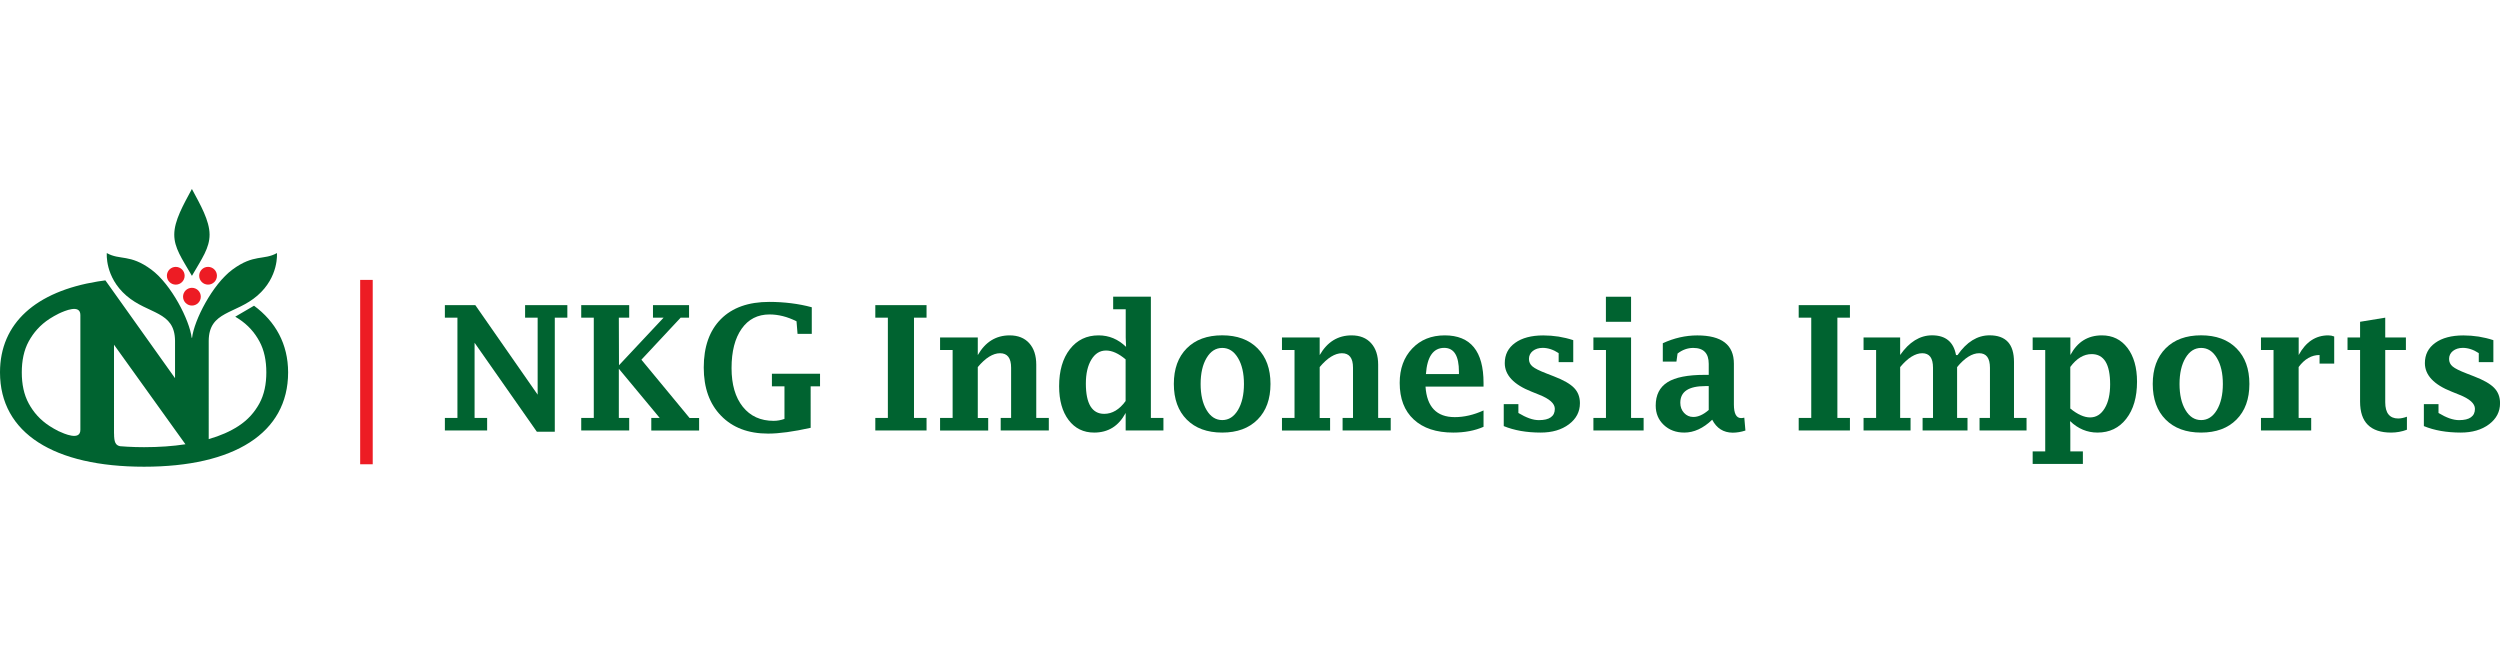 <?xml version="1.0" encoding="UTF-8"?>
<!-- Generator: Adobe Illustrator 25.2.1, SVG Export Plug-In . SVG Version: 6.00 Build 0)  -->
<svg xmlns="http://www.w3.org/2000/svg" xmlns:xlink="http://www.w3.org/1999/xlink" version="1.1" id="Layer_1" x="0px" y="0px" width="489.91px" height="128.5px" viewBox="0 0 489.91 128.5" style="enable-background:new 0 0 489.91 128.5;" xml:space="preserve">
<style type="text/css">
	.st0{fill:#ED1C24;}
	.st1{fill:#006330;}
</style>
<rect x="70.58" y="54.85" class="st0" width="2.46" height="36.13"></rect>
<g>
	<path class="st1" d="M105.21,84.61L93,67.17V81.9h2.46v2.46h-8.28V81.9h2.46V62.25h-2.46v-2.46h5.96l12.22,17.55V62.25h-2.46v-2.46   h8.28v2.46h-2.46v22.36H105.21z"></path>
	<path class="st1" d="M113.9,84.36V81.9h2.46V62.25h-2.46v-2.46h9.4v2.46h-2.03l0.03,9.33l8.74-9.33h-2.08v-2.46h7.07v2.46h-1.65   l-7.69,8.24l9.44,11.42h1.87v2.46h-9.37V81.9h1.65l-8.01-9.64v9.64h2.03v2.46H113.9z"></path>
	<path class="st1" d="M158.85,83.84c-3.38,0.75-6.15,1.13-8.33,1.13c-3.87,0-6.95-1.16-9.21-3.49c-2.27-2.32-3.4-5.47-3.4-9.45   c0-4.08,1.12-7.25,3.36-9.5c2.24-2.25,5.4-3.37,9.49-3.37c1.45,0,2.87,0.09,4.25,0.26c1.38,0.17,2.74,0.43,4.07,0.79v5.21h-2.79   l-0.2-2.46c-0.91-0.45-1.8-0.79-2.68-1.01c-0.88-0.22-1.75-0.33-2.61-0.33c-2.32,0-4.14,0.93-5.46,2.8   c-1.32,1.87-1.98,4.44-1.98,7.71c0,3.21,0.73,5.74,2.2,7.58c1.47,1.84,3.49,2.76,6.05,2.76c0.71,0,1.41-0.13,2.12-0.38v-6.39h-2.46   v-2.46h9.43v2.46h-1.84V83.84z"></path>
	<path class="st1" d="M179.11,62.25V81.9h2.46v2.46h-10.04V81.9h2.46V62.25h-2.46v-2.46h10.04v2.46H179.11z"></path>
	<path class="st1" d="M191.62,69.57c0.74-1.28,1.63-2.25,2.67-2.89c1.04-0.64,2.23-0.96,3.56-0.96c1.64,0,2.92,0.51,3.84,1.53   c0.92,1.02,1.38,2.42,1.38,4.22V81.9h2.46v2.46h-9.43V81.9h2.04v-9.86c0-0.94-0.18-1.64-0.54-2.11s-0.9-0.71-1.63-0.71   c-0.69,0-1.4,0.23-2.13,0.68c-0.73,0.45-1.47,1.13-2.23,2.03v9.98h2.04v2.46h-9.43V81.9h2.46V68.59h-2.46v-2.46h7.39V69.57z"></path>
	<path class="st1" d="M220.59,84.36v-3.44c-0.69,1.28-1.54,2.25-2.57,2.89s-2.23,0.96-3.6,0.96c-2.1,0-3.77-0.82-5.01-2.46   c-1.24-1.64-1.86-3.85-1.86-6.62c0-3.03,0.7-5.45,2.11-7.26c1.41-1.81,3.28-2.71,5.63-2.71c1.02,0,1.98,0.19,2.87,0.56   c0.9,0.38,1.73,0.94,2.51,1.69l-0.07-1.84V60.6h-2.46v-2.46h7.39V81.9h2.46v2.46H220.59z M220.59,70.43c-0.7-0.59-1.36-1.02-2-1.31   c-0.64-0.29-1.26-0.43-1.85-0.43c-1.19,0-2.15,0.59-2.87,1.78c-0.72,1.18-1.08,2.75-1.08,4.7c0,1.97,0.3,3.45,0.9,4.44   c0.6,0.99,1.5,1.49,2.69,1.49c0.79,0,1.54-0.21,2.24-0.63c0.7-0.42,1.36-1.05,1.96-1.88V70.43z"></path>
	<path class="st1" d="M239.51,84.77c-2.94,0-5.26-0.85-6.95-2.55c-1.69-1.7-2.53-4.03-2.53-6.98s0.84-5.28,2.53-6.98   c1.69-1.7,4-2.55,6.95-2.55c2.93,0,5.24,0.85,6.93,2.55c1.69,1.7,2.53,4.03,2.53,6.98s-0.84,5.28-2.53,6.98   C244.75,83.92,242.44,84.77,239.51,84.77z M239.52,82.32c1.26,0,2.28-0.65,3.07-1.96c0.78-1.31,1.18-3.01,1.18-5.11   c0-2.1-0.39-3.81-1.18-5.11c-0.78-1.31-1.81-1.96-3.07-1.96c-1.27,0-2.29,0.65-3.07,1.96c-0.78,1.31-1.17,3.01-1.17,5.11   c0,2.1,0.39,3.81,1.17,5.11C237.22,81.66,238.25,82.32,239.52,82.32z"></path>
	<path class="st1" d="M258.62,69.57c0.74-1.28,1.63-2.25,2.67-2.89c1.04-0.64,2.23-0.96,3.56-0.96c1.64,0,2.92,0.51,3.84,1.53   c0.92,1.02,1.38,2.42,1.38,4.22V81.9h2.46v2.46h-9.43V81.9h2.04v-9.86c0-0.94-0.18-1.64-0.54-2.11s-0.9-0.71-1.63-0.71   c-0.69,0-1.4,0.23-2.13,0.68c-0.73,0.45-1.47,1.13-2.23,2.03v9.98h2.04v2.46h-9.43V81.9h2.46V68.59h-2.46v-2.46h7.39V69.57z"></path>
	<path class="st1" d="M290.72,83.64c-1.7,0.75-3.69,1.13-5.94,1.13c-3.31,0-5.88-0.85-7.73-2.56s-2.76-4.1-2.76-7.18   c0-2.77,0.82-5.01,2.45-6.73c1.63-1.72,3.76-2.58,6.38-2.58c2.53,0,4.44,0.78,5.7,2.33c1.27,1.55,1.9,3.89,1.9,7v0.71h-11.37   c0.13,1.99,0.67,3.48,1.63,4.48s2.32,1.5,4.1,1.5c1.85,0,3.73-0.44,5.64-1.31V83.64z M279.43,73.3h6.47v-0.43   c0-1.57-0.24-2.75-0.72-3.53s-1.21-1.17-2.17-1.17c-1.07,0-1.9,0.43-2.5,1.28C279.91,70.3,279.55,71.59,279.43,73.3z"></path>
	<path class="st1" d="M294.68,83.5v-4.3h2.87v1.73c0.76,0.46,1.48,0.81,2.15,1.05s1.29,0.35,1.87,0.35c1.04,0,1.82-0.18,2.34-0.56   c0.52-0.37,0.78-0.92,0.78-1.65c0-1.04-1.02-1.96-3.07-2.77l-1.49-0.6c-3.5-1.38-5.25-3.25-5.25-5.59c0-1.67,0.67-2.99,2.03-3.97   c1.35-0.97,3.19-1.46,5.51-1.46c1.02,0,2.02,0.08,3,0.23c0.98,0.16,1.94,0.39,2.88,0.7v4.3h-2.86V69.2   c-0.52-0.34-1.04-0.6-1.56-0.77c-0.52-0.17-1.05-0.26-1.56-0.26c-0.79,0-1.44,0.21-1.95,0.61c-0.5,0.41-0.75,0.93-0.75,1.56   c0,0.6,0.23,1.09,0.7,1.48c0.46,0.39,1.37,0.84,2.72,1.36l1.49,0.58c1.87,0.72,3.18,1.47,3.94,2.26c0.76,0.79,1.14,1.78,1.14,2.99   c0,1.68-0.72,3.06-2.16,4.14c-1.44,1.08-3.28,1.62-5.53,1.62c-1.39,0-2.7-0.11-3.9-0.32C296.81,84.23,295.7,83.92,294.68,83.5z"></path>
	<path class="st1" d="M319.63,66.13V81.9h2.46v2.46h-9.84V81.9h2.46V68.59h-2.46v-2.46H319.63z M314.7,63.06v-4.91h4.93v4.91H314.7z   "></path>
	<path class="st1" d="M335.53,82.25c-0.87,0.84-1.77,1.47-2.68,1.89c-0.91,0.42-1.84,0.63-2.79,0.63c-1.62,0-2.96-0.5-4.02-1.5   s-1.58-2.27-1.58-3.79c0-2.08,0.77-3.6,2.3-4.57s3.96-1.45,7.26-1.45h0.83v-2.16c0-2.08-1.01-3.12-3.04-3.12   c-1.1,0-2.12,0.37-3.07,1.1l-0.22,1.58h-2.67v-3.6c2.21-1.02,4.47-1.53,6.76-1.53c4.78,0,7.17,1.84,7.17,5.53v8   c0,1.78,0.47,2.67,1.41,2.67c0.18,0,0.39-0.03,0.63-0.08l0.22,2.52c-0.85,0.28-1.69,0.42-2.51,0.42   C337.73,84.77,336.4,83.93,335.53,82.25z M334.85,80.34v-4.68h-0.66c-1.63,0-2.86,0.27-3.68,0.81c-0.82,0.54-1.23,1.36-1.23,2.46   c0,0.79,0.24,1.44,0.73,1.98c0.49,0.53,1.09,0.8,1.82,0.8c0.47,0,0.97-0.11,1.47-0.34C333.81,81.14,334.32,80.8,334.85,80.34z"></path>
	<path class="st1" d="M360.06,62.25V81.9h2.46v2.46h-10.04V81.9h2.46V62.25h-2.46v-2.46h10.04v2.46H360.06z"></path>
	<path class="st1" d="M372.35,69.58c0.9-1.29,1.87-2.26,2.91-2.9c1.04-0.64,2.16-0.97,3.35-0.97c1.33,0,2.38,0.32,3.17,0.97   c0.79,0.65,1.29,1.61,1.53,2.9h0.3c0.9-1.29,1.87-2.26,2.91-2.9c1.04-0.64,2.16-0.97,3.36-0.97c1.6,0,2.8,0.43,3.6,1.3   c0.8,0.87,1.19,2.18,1.19,3.93V81.9h2.46v2.46h-9.21V81.9h2.04v-9.83c0-0.95-0.18-1.66-0.53-2.14c-0.35-0.47-0.88-0.71-1.59-0.71   c-0.68,0-1.39,0.23-2.11,0.68c-0.72,0.45-1.46,1.13-2.21,2.04v9.96h2.04v2.46h-8.8V81.9h2.04v-9.83c0-0.95-0.17-1.66-0.52-2.14   c-0.35-0.47-0.88-0.71-1.58-0.71c-0.69,0-1.39,0.23-2.12,0.68c-0.73,0.45-1.46,1.13-2.22,2.04v9.96h2.04v2.46h-9.21V81.9h2.46   V68.59h-2.46v-2.46h7.17V69.58z"></path>
	<path class="st1" d="M405.71,84.36v4.1h2.46v2.46h-9.84v-2.46h2.46V68.59h-2.46v-2.46h7.39v3.44c0.69-1.28,1.54-2.25,2.57-2.89   c1.03-0.64,2.23-0.96,3.6-0.96c2.1,0,3.77,0.82,5.02,2.46c1.24,1.64,1.87,3.85,1.87,6.62c0,3.03-0.7,5.45-2.11,7.26   c-1.4,1.81-3.28,2.71-5.64,2.71c-1.01,0-1.96-0.19-2.85-0.56s-1.74-0.94-2.52-1.69L405.71,84.36z M405.71,80.06   c0.71,0.58,1.38,1.01,2.03,1.3c0.64,0.29,1.26,0.44,1.84,0.44c1.19,0,2.14-0.59,2.86-1.78c0.72-1.18,1.07-2.75,1.07-4.7   c0-1.98-0.3-3.46-0.9-4.45c-0.6-0.98-1.51-1.48-2.72-1.48c-0.77,0-1.51,0.21-2.21,0.63c-0.7,0.42-1.36,1.05-1.98,1.89V80.06z"></path>
	<path class="st1" d="M431.34,84.77c-2.94,0-5.26-0.85-6.95-2.55c-1.69-1.7-2.53-4.03-2.53-6.98s0.84-5.28,2.53-6.98   c1.69-1.7,4-2.55,6.95-2.55c2.93,0,5.24,0.85,6.93,2.55c1.69,1.7,2.53,4.03,2.53,6.98s-0.84,5.28-2.53,6.98   C436.58,83.92,434.27,84.77,431.34,84.77z M431.35,82.32c1.26,0,2.28-0.65,3.07-1.96c0.78-1.31,1.18-3.01,1.18-5.11   c0-2.1-0.39-3.81-1.18-5.11c-0.78-1.31-1.81-1.96-3.07-1.96c-1.27,0-2.29,0.65-3.07,1.96c-0.78,1.31-1.17,3.01-1.17,5.11   c0,2.1,0.39,3.81,1.17,5.11C429.05,81.66,430.07,82.32,431.35,82.32z"></path>
	<path class="st1" d="M450.45,71.92v9.98h2.46v2.46h-9.84V81.9h2.46V68.59h-2.46v-2.46h7.39v3.44c1.4-2.57,3.33-3.85,5.8-3.85   c0.4,0,0.78,0.07,1.16,0.22v5.31h-2.87v-1.68C452.98,69.57,451.62,70.35,450.45,71.92z"></path>
	<path class="st1" d="M471.67,84.21c-1.01,0.38-2.05,0.56-3.11,0.56c-2.02,0-3.53-0.51-4.55-1.52s-1.52-2.53-1.52-4.56V68.59h-2.46   v-2.46h2.46v-3.07l4.93-0.81v3.88h4.05v2.46h-4.05v10.23c0,1.06,0.21,1.86,0.64,2.39c0.43,0.53,1.06,0.8,1.9,0.8   c0.51,0,1.08-0.12,1.71-0.35V84.21z"></path>
	<path class="st1" d="M474.99,83.5v-4.3h2.87v1.73c0.76,0.46,1.48,0.81,2.15,1.05c0.67,0.23,1.29,0.35,1.87,0.35   c1.04,0,1.82-0.18,2.34-0.56s0.78-0.92,0.78-1.65c0-1.04-1.02-1.96-3.07-2.77l-1.49-0.6c-3.5-1.38-5.25-3.25-5.25-5.59   c0-1.67,0.67-2.99,2.03-3.97c1.35-0.97,3.19-1.46,5.51-1.46c1.02,0,2.02,0.08,3,0.23c0.98,0.16,1.94,0.39,2.88,0.7v4.3h-2.86V69.2   c-0.52-0.34-1.04-0.6-1.56-0.77c-0.52-0.17-1.05-0.26-1.56-0.26c-0.79,0-1.44,0.21-1.95,0.61c-0.5,0.41-0.75,0.93-0.75,1.56   c0,0.6,0.23,1.09,0.7,1.48c0.46,0.39,1.37,0.84,2.72,1.36l1.49,0.58c1.87,0.72,3.18,1.47,3.94,2.26c0.76,0.79,1.14,1.78,1.14,2.99   c0,1.68-0.72,3.06-2.16,4.14s-3.28,1.62-5.53,1.62c-1.39,0-2.7-0.11-3.9-0.32S476.01,83.92,474.99,83.5z"></path>
</g>
<g>
	
		<ellipse transform="matrix(4.273366e-03 -1 1 4.273366e-03 -19.743 88.248)" class="st0" cx="34.44" cy="54.04" rx="1.74" ry="1.74"></ellipse>
	
		<ellipse transform="matrix(4.854172e-03 -1 1 4.854172e-03 -13.465 94.544)" class="st0" cx="40.77" cy="54.04" rx="1.74" ry="1.74"></ellipse>
	<circle class="st0" cx="37.61" cy="58.14" r="1.74"></circle>
	<path class="st1" d="M37.61,37.04C37.61,37.04,37.61,37.04,37.61,37.04c-0.01,0-0.01,0-0.01,0c-1.68,3.13-3.45,6.2-3.45,8.93   c0,2.63,1.46,4.64,3.45,8.07c0,0,0,0,0.01-0.01c0,0,0,0,0.01,0.01c1.99-3.43,3.45-5.44,3.45-8.07   C41.06,43.24,39.29,40.16,37.61,37.04z"></path>
	<path class="st1" d="M49.78,59.91l-3.68,2.15c0.22,0.13,0.43,0.26,0.64,0.4c1.88,1.22,3.16,2.71,4.09,4.42   c0.95,1.74,1.36,3.8,1.36,6.09c0,2.3-0.41,4.35-1.36,6.09c-0.94,1.71-2.22,3.2-4.09,4.42c-1.62,1.06-3.58,1.92-5.84,2.57v-2.7   V66.85c0-0.02,0-0.05,0-0.07c0.05-5.86,5.26-5.15,9.53-8.84c4.27-3.69,3.84-8.35,3.84-8.35c-2.59,1.46-4.52,0.14-8.71,3.23   c-3.94,2.91-7.52,9.94-7.92,13.37h-0.08c-0.4-3.43-3.98-10.46-7.92-13.37c-4.19-3.09-6.12-1.77-8.71-3.23c0,0-0.43,4.66,3.84,8.35   c4.27,3.69,9.48,2.98,9.53,8.84v7.33l-11.1-15.59l-2.55-3.58c-0.51,0.07-1.01,0.14-1.51,0.22C7.11,57.12,0,63.26,0,72.97   c0,11.95,10.64,18.49,28.23,18.49s28.23-6.54,28.23-18.49C56.46,67.41,53.98,63.01,49.78,59.91z M15.75,84.23   c0,2.21-3.19,0.76-4.3,0.25c-0.61-0.31-1.19-0.64-1.73-0.99c-1.88-1.22-3.16-2.71-4.09-4.42c-0.95-1.74-1.36-3.8-1.36-6.09   c0-2.3,0.41-4.35,1.36-6.09c0.94-1.71,2.22-3.2,4.09-4.42c0.56-0.36,1.16-0.7,1.8-1.02c1.16-0.54,4.23-1.89,4.23,0.28V84.23z    M28.23,87.63c-1.12,0-2.2-0.03-3.25-0.09c-0.04,0-1.02-0.06-1.46-0.1c-0.87-0.19-1.17-0.77-1.17-2.48l-0.01,0V67.55l11.96,16.67   l2.04,2.84C33.87,87.44,31.16,87.63,28.23,87.63z"></path>
</g>
</svg>
